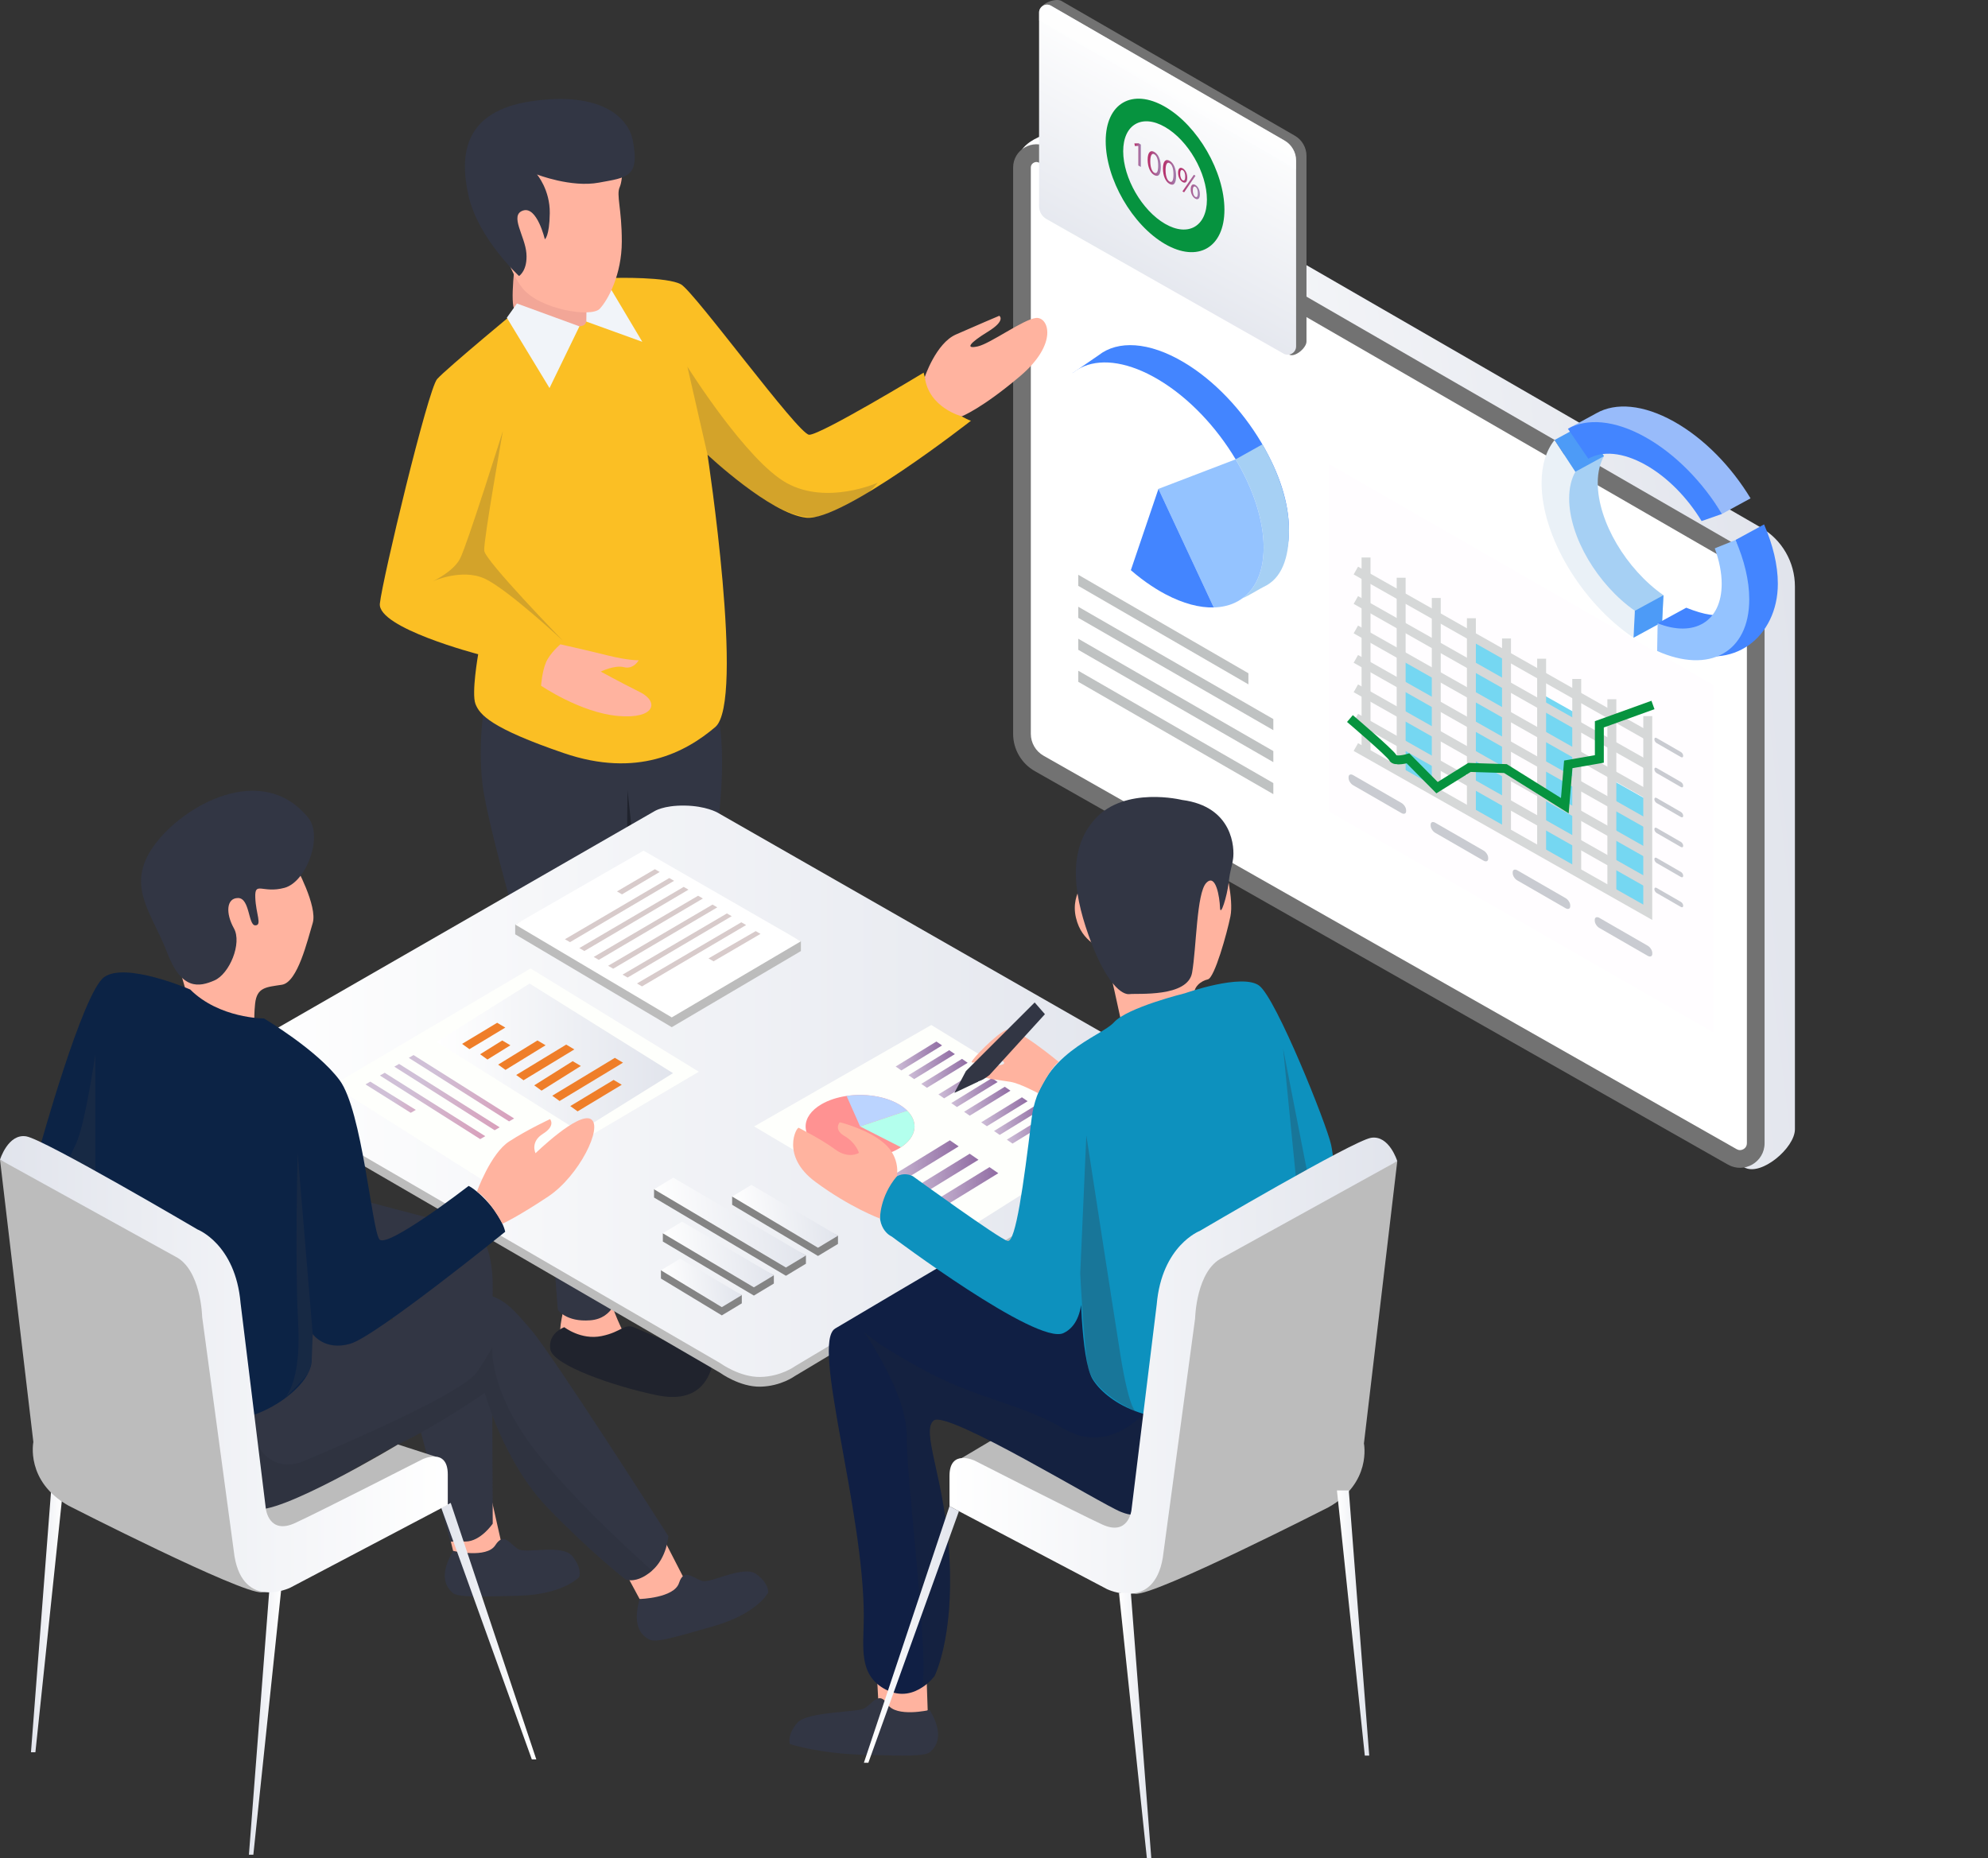 <svg width="445" height="416" viewBox="0 0 445 416" fill="none" xmlns="http://www.w3.org/2000/svg">
<rect x="0" y="0" width="445" height="416" fill="#333333" stroke="none"/>
<g clip-path="url(#clip0_65_7877)">
<path d="M241.377 29.872L394.173 118.114C398.881 120.834 401.781 125.861 401.781 131.304V252.826C401.781 257.042 394.123 263.447 390.463 261.368L238.453 169.536C235.444 167.826 233.584 164.63 233.584 161.166L228.196 35.197C228.196 31.193 237.91 27.871 241.375 29.872H241.377Z" fill="url(#paint0_linear_65_7877)"/>
<path d="M394.988 134.429V255.962C394.988 260.174 390.442 262.824 386.778 260.735L231.652 172.656C228.649 170.958 226.781 167.762 226.781 164.299V37.516C226.781 33.506 231.125 31.009 234.586 32.997L387.372 121.244C392.088 123.964 394.988 128.993 394.988 134.429Z" fill="#727272"/>
<path d="M389.49 257.498C389.232 257.498 388.985 257.428 388.739 257.288L233.605 169.205C231.837 168.205 230.743 166.326 230.743 164.297V37.516C230.743 36.665 231.496 36.268 232.005 36.268C232.215 36.268 232.415 36.323 232.615 36.438L385.393 124.68C388.87 126.686 391.029 130.419 391.029 134.428V255.962C391.029 257.01 390.112 257.498 389.492 257.498H389.49Z" fill="white"/>
<path d="M243.553 58.748V68.449L293.978 96.982V88.137L243.553 58.748Z" fill="white"/>
<path d="M383.512 231.131L297.451 181.663V103.874L383.512 153.342V231.131Z" fill="#FFFDFF"/>
<path d="M368.45 204.223L360.804 199.908V174.621L368.45 178.935V204.223Z" fill="#75D7F2"/>
<path d="M353.14 195.375L345.494 191.06V155.592L353.14 159.907V195.375Z" fill="#75D7F2"/>
<path d="M336.65 186.033L329.004 181.719V141.902L336.65 146.216V186.033Z" fill="#75D7F2"/>
<path d="M321.341 177.186L313.695 172.871V147.583L321.341 151.898V177.186Z" fill="#75D7F2"/>
<path d="M368.839 160.325V204.247L303.5 167.257" stroke="#D6D8D8" stroke-width="2" stroke-miterlimit="10"/>
<path d="M360.804 199.698V156.548" stroke="#D6D8D8" stroke-width="2" stroke-miterlimit="10"/>
<path d="M352.941 195.165V152.015" stroke="#D6D8D8" stroke-width="2" stroke-miterlimit="10"/>
<path d="M345.082 190.632V147.482" stroke="#D6D8D8" stroke-width="2" stroke-miterlimit="10"/>
<path d="M337.222 186.099V142.949" stroke="#D6D8D8" stroke-width="2" stroke-miterlimit="10"/>
<path d="M329.362 181.566V138.416" stroke="#D6D8D8" stroke-width="2" stroke-miterlimit="10"/>
<path d="M321.5 177.033V133.883" stroke="#D6D8D8" stroke-width="2" stroke-miterlimit="10"/>
<path d="M313.641 172.5V129.35" stroke="#D6D8D8" stroke-width="2" stroke-miterlimit="10"/>
<path d="M305.78 167.967V124.817" stroke="#D6D8D8" stroke-width="2" stroke-miterlimit="10"/>
<path d="M368.839 197.686L303.5 160.696" stroke="#D6D8D8" stroke-width="2" stroke-miterlimit="10"/>
<path d="M368.839 191.096L303.5 154.106" stroke="#D6D8D8" stroke-width="2" stroke-miterlimit="10"/>
<path d="M368.839 184.504L303.5 147.514" stroke="#D6D8D8" stroke-width="2" stroke-miterlimit="10"/>
<path d="M368.839 177.914L303.5 140.924" stroke="#D6D8D8" stroke-width="2" stroke-miterlimit="10"/>
<path d="M368.839 171.321L303.5 134.331" stroke="#D6D8D8" stroke-width="2" stroke-miterlimit="10"/>
<path d="M368.839 164.731L303.5 127.741" stroke="#D6D8D8" stroke-width="2" stroke-miterlimit="10"/>
<path d="M302.173 160.875C302.173 160.875 311.312 168.659 311.776 169.659C312.239 170.661 315.177 169.788 315.177 169.788L321.67 176.348L328.938 171.819L336.978 172.073L350.275 180.383L351.047 171.133L358.004 169.921V162.17L370.004 157.835" stroke="#06933F" stroke-width="2" stroke-miterlimit="10"/>
<path d="M368.826 213.997L358.003 207.76C357.438 207.437 356.975 206.709 356.975 206.141V205.939C356.975 205.374 357.436 205.175 358.003 205.499L368.826 211.736C369.39 212.059 369.854 212.787 369.854 213.354V213.557C369.854 214.122 369.392 214.32 368.826 213.997Z" fill="#C9CBD1"/>
<path d="M376.252 169.494L370.84 166.376C370.557 166.213 370.327 165.85 370.327 165.566V165.465C370.327 165.182 370.559 165.082 370.84 165.245L376.252 168.364C376.535 168.526 376.765 168.889 376.765 169.173V169.274C376.765 169.558 376.533 169.657 376.252 169.494Z" fill="#C9CBD1"/>
<path d="M376.252 176.206L370.84 173.087C370.557 172.924 370.327 172.561 370.327 172.278V172.176C370.327 171.893 370.559 171.794 370.84 171.956L376.252 175.075C376.535 175.237 376.765 175.6 376.765 175.884V175.985C376.765 176.269 376.533 176.368 376.252 176.206Z" fill="#C9CBD1"/>
<path d="M376.252 182.917L370.84 179.798C370.557 179.635 370.327 179.272 370.327 178.989V178.888C370.327 178.604 370.559 178.505 370.84 178.667L376.252 181.786C376.535 181.949 376.765 182.312 376.765 182.595V182.697C376.765 182.98 376.533 183.079 376.252 182.917Z" fill="#C9CBD1"/>
<path d="M376.252 189.628L370.84 186.509C370.557 186.347 370.327 185.984 370.327 185.7V185.599C370.327 185.315 370.559 185.216 370.84 185.379L376.252 188.497C376.535 188.66 376.765 189.023 376.765 189.307V189.408C376.765 189.691 376.533 189.791 376.252 189.628Z" fill="#C9CBD1"/>
<path d="M376.252 196.341L370.84 193.223C370.557 193.06 370.327 192.697 370.327 192.413V192.312C370.327 192.028 370.559 191.929 370.84 192.092L376.252 195.211C376.535 195.373 376.765 195.736 376.765 196.02V196.121C376.765 196.405 376.533 196.504 376.252 196.341Z" fill="#C9CBD1"/>
<path d="M376.252 203.052L370.84 199.934C370.557 199.771 370.327 199.408 370.327 199.125V199.023C370.327 198.74 370.559 198.64 370.84 198.803L376.252 201.922C376.535 202.084 376.765 202.447 376.765 202.731V202.832C376.765 203.116 376.533 203.215 376.252 203.052Z" fill="#C9CBD1"/>
<path d="M350.458 203.346L339.633 197.109C339.068 196.786 338.604 196.058 338.604 195.49V195.288C338.604 194.722 339.066 194.524 339.633 194.847L350.458 201.084C351.022 201.408 351.486 202.136 351.486 202.703V202.906C351.486 203.471 351.024 203.669 350.458 203.346Z" fill="#C9CBD1"/>
<path d="M332.091 192.697L321.266 186.46C320.702 186.136 320.238 185.408 320.238 184.841V184.639C320.238 184.073 320.7 183.875 321.266 184.198L332.091 190.435C332.656 190.759 333.12 191.487 333.12 192.054V192.256C333.12 192.822 332.658 193.02 332.091 192.697Z" fill="#C9CBD1"/>
<path d="M313.723 182.046L302.898 175.809C302.334 175.486 301.87 174.757 301.87 174.19V173.988C301.87 173.422 302.332 173.224 302.898 173.547L313.723 179.784C314.288 180.108 314.751 180.836 314.751 181.403V181.606C314.751 182.171 314.29 182.369 313.723 182.046Z" fill="#C9CBD1"/>
<path d="M282.579 99.49C282.476 99.315 282.371 99.135 282.268 98.96C277.967 91.753 271.821 85.177 264.987 81.116C257.147 76.454 250.206 76.168 245.926 79.527L240.057 83.556L242.854 83.481C241.942 85.451 241.443 87.867 241.443 90.696C241.443 96.994 243.903 104.174 247.926 110.794C248.568 111.853 249.248 112.9 249.967 113.922C252.512 117.56 255.517 120.935 258.807 123.784C260.285 125.065 261.812 126.238 263.393 127.279C263.749 127.511 264.098 127.735 264.454 127.961C264.629 128.071 264.811 128.18 264.985 128.283C265.167 128.386 265.348 128.495 265.522 128.598C265.879 128.797 266.227 128.989 266.584 129.184C270.03 130.999 273.267 131.961 276.149 132.106C276.563 132.129 276.971 132.133 277.367 132.125C278.286 132.102 279.168 131.993 280.004 131.792C280.723 131.626 281.402 131.389 282.05 131.094C286.065 129.261 288.533 125.006 288.533 118.713C288.533 112.42 286.285 105.87 282.575 99.494L282.579 99.49Z" fill="#4385FF"/>
<path d="M288.538 118.709C288.538 125.001 286.874 129.558 282.857 131.391C282.209 131.687 278.923 133.712 278.204 133.879C277.368 134.077 278.291 132.098 277.37 132.121C276.976 132.129 276.568 132.125 276.152 132.102L274.442 130.185L276.586 102.838L282.578 99.49C286.29 105.864 288.536 112.696 288.536 118.709H288.538Z" fill="#A6D0F4"/>
<path d="M282.858 122.587C282.858 128.88 280.39 133.135 276.375 134.968C275.728 135.264 275.048 135.502 274.329 135.666C273.493 135.865 272.614 135.974 271.693 136C268.519 136.089 264.847 135.137 260.909 133.058C260.553 132.865 260.204 132.673 259.847 132.472C259.673 132.369 259.491 132.26 259.311 132.157C259.136 132.054 258.954 131.945 258.78 131.836C258.423 131.611 258.075 131.385 257.718 131.153C256.137 130.112 254.61 128.939 253.132 127.658C249.842 124.809 246.837 121.435 244.292 117.796C243.573 116.775 242.894 115.729 242.252 114.668C238.229 108.048 235.769 100.868 235.769 94.57C235.769 81.544 246.312 77.263 259.311 84.992C266.144 89.053 272.291 95.627 276.591 102.836C280.483 109.359 282.86 116.404 282.86 122.585L282.858 122.587Z" fill="white"/>
<path d="M282.859 122.587C282.859 128.88 280.39 133.135 276.375 134.968C275.728 135.264 275.048 135.502 274.329 135.666C273.493 135.865 272.614 135.974 271.693 136L259.309 109.456L276.589 102.838C280.482 109.361 282.859 116.406 282.859 122.587Z" fill="#94C3FF"/>
<path d="M271.693 136C268.52 136.089 264.847 135.137 260.909 133.058C260.553 132.865 260.204 132.673 259.848 132.473C259.673 132.37 259.491 132.26 259.311 132.157C259.137 132.054 258.954 131.945 258.78 131.836C258.424 131.612 258.075 131.386 257.718 131.153C256.138 130.112 254.611 128.94 253.133 127.658L259.311 109.455L271.695 135.998L271.693 136Z" fill="#4385FF"/>
<g opacity="0.75">
<path d="M241.364 128.684V131.165L279.451 153.219V150.738L241.364 128.684Z" fill="#AAADAD"/>
<path d="M241.364 135.845V138.327L285.025 163.476V160.992L241.364 135.845Z" fill="#AAADAD"/>
<path d="M241.364 143.007V145.49L285.025 170.637V168.155L241.364 143.007Z" fill="#AAADAD"/>
<path d="M241.364 150.17V152.652L285.025 177.801V175.317L241.364 150.17Z" fill="#AAADAD"/>
</g>
<path d="M237.582 0.204L289.846 30.386C291.457 31.316 292.449 33.036 292.449 34.899V76.464C292.449 77.906 289.828 80.098 288.579 79.386L236.584 47.974C235.554 47.389 234.92 46.296 234.92 45.112L233.078 2.025C233.078 0.657 236.4 -0.48 237.584 0.204H237.582Z" fill="#727272"/>
<path d="M290.124 35.968V77.537C290.124 78.977 288.569 79.884 287.315 79.17L234.255 49.044C233.227 48.462 232.589 47.369 232.589 46.185V2.819C232.589 1.448 234.074 0.593 235.259 1.274L287.519 31.457C289.133 32.388 290.124 34.108 290.124 35.966V35.968Z" fill="url(#paint1_linear_65_7877)"/>
<path opacity="0.38" d="M290.124 35.968V37.926L232.591 4.593V2.819C232.591 1.448 234.076 0.593 235.261 1.274L287.521 31.457C289.135 32.388 290.126 34.108 290.126 35.966L290.124 35.968Z" fill="white"/>
<path d="M260.79 23.909C253.451 19.666 247.503 23.105 247.503 31.592C247.503 40.079 253.451 50.399 260.79 54.642C268.129 58.885 274.08 55.445 274.08 46.959C274.08 38.472 268.129 28.152 260.79 23.909ZM260.79 50.111C255.614 47.119 251.419 39.843 251.419 33.858C251.419 27.872 255.614 25.446 260.79 28.438C265.966 31.431 270.161 38.708 270.161 44.693C270.161 50.678 265.966 53.105 260.79 50.111Z" fill="#06933F"/>
<path d="M254.808 32.669L254.794 32.661L254.04 32.697L253.927 32.114L254.874 32.074L255.375 32.364V37.379L254.808 37.052V32.667V32.669Z" fill="url(#paint2_linear_65_7877)"/>
<path d="M259.841 37.401C259.841 39.105 259.294 39.73 258.334 39.174C257.486 38.684 256.911 37.434 256.897 35.768C256.897 34.086 257.525 33.522 258.405 34.032C259.318 34.56 259.839 35.802 259.839 37.401H259.841ZM257.486 36.117C257.486 37.42 257.832 38.363 258.367 38.67C258.967 39.017 259.255 38.373 259.255 37.093C259.255 35.814 258.981 34.889 258.373 34.538C257.86 34.24 257.486 34.752 257.486 36.117Z" fill="url(#paint3_linear_65_7877)"/>
<path d="M263.266 39.381C263.266 41.085 262.717 41.71 261.758 41.154C260.909 40.664 260.336 39.414 260.322 37.748C260.322 36.066 260.95 35.502 261.83 36.012C262.743 36.54 263.264 37.784 263.264 39.381H263.266ZM260.909 38.097C260.909 39.4 261.257 40.343 261.79 40.65C262.39 40.997 262.677 40.353 262.677 39.073C262.677 37.794 262.404 36.869 261.796 36.52C261.283 36.222 260.909 36.732 260.909 38.097Z" fill="url(#paint4_linear_65_7877)"/>
<path d="M265.764 39.783C265.764 40.841 265.285 41.087 264.722 40.761C264.181 40.45 263.714 39.678 263.708 38.664C263.708 37.663 264.181 37.371 264.756 37.704C265.364 38.055 265.764 38.827 265.764 39.783ZM264.175 38.91C264.162 39.543 264.37 40.15 264.736 40.362C265.122 40.587 265.297 40.208 265.297 39.545C265.297 38.936 265.142 38.337 264.736 38.103C264.37 37.889 264.175 38.279 264.175 38.912V38.91ZM264.683 42.846L267.232 39.135L267.606 39.351L265.055 43.062L264.683 42.846ZM268.585 43.491C268.585 44.548 268.105 44.794 267.551 44.475C267.01 44.163 266.543 43.392 266.537 42.384C266.537 41.374 267.008 41.085 267.582 41.416C268.189 41.767 268.583 42.535 268.583 43.491H268.585ZM266.998 42.618C266.99 43.253 267.206 43.864 267.565 44.072C267.953 44.296 268.125 43.919 268.125 43.253C268.125 42.644 267.973 42.047 267.565 41.811C267.198 41.6 266.998 41.983 266.998 42.618Z" fill="url(#paint5_linear_65_7877)"/>
<path d="M136.706 291.496C136.706 291.496 139.373 299.207 140.888 299.971C142.399 300.733 137.396 302.292 133.725 302.139C130.053 301.985 126.303 300.241 125.582 299.106C124.865 297.971 126.372 292.3 126.372 292.3L136.706 291.496Z" fill="#FFB39F"/>
<path d="M160.99 161.533C160.99 161.533 164.061 176.809 156.781 203.941C149.494 231.076 138.205 289.945 138.205 289.945C138.205 289.945 137.53 295.184 132.12 295.603C126.703 296.024 124.87 293.25 124.87 293.25L119.132 219.177C119.132 219.177 109.044 184.97 107.97 175.335C106.902 165.699 108.533 157.479 108.533 157.479L160.987 161.533H160.99Z" fill="#323644"/>
<path d="M137.802 62.22C137.802 62.22 149.401 61.938 152.442 63.67C155.486 65.402 178.652 97.209 181.118 97.337C183.584 97.464 206.762 83.429 206.762 83.429C206.762 83.429 207.499 88.129 211.999 91.154C216.498 94.171 217.357 94.185 217.357 94.185C217.357 94.185 188.584 116.749 180.5 115.91C172.417 115.071 158.369 101.801 158.369 101.801C158.369 101.801 166.793 157.09 160.11 162.779C153.422 168.463 142.603 174.228 126.202 168.612C109.795 162.997 107.349 159.986 106.428 157.599C105.503 155.209 107.038 146.476 107.038 146.476C107.038 146.476 84.466 140.6 85.029 135.145C85.591 129.693 95.806 87.184 97.843 84.875C99.877 82.562 116.966 68.429 116.966 68.429L137.804 62.222L137.802 62.22Z" fill="#FBBF24"/>
<path d="M130.884 66.771C130.884 66.771 132.2 71.235 130.859 72.677C129.514 74.117 115.533 71.947 114.909 68.586C114.287 65.228 115.7 55.34 115.7 55.34L130.884 66.769V66.771Z" fill="#F2A697"/>
<path d="M129.702 73.065L123.005 86.879L113.451 71.133L115.713 67.951L129.702 73.065Z" fill="#F1F4F9"/>
<path d="M136.841 64.882L143.776 76.527L131.245 71.998L131.293 67.969L136.841 64.882Z" fill="#F1F4F9"/>
<path d="M139.396 34.221C139.396 34.221 139.557 40.043 138.729 41.858C137.897 43.672 139.2 46.681 139.186 54.075C139.178 61.466 136.12 67.152 134.236 69.142C132.35 71.139 120.848 69.306 116.985 64.553C113.121 59.796 110.573 48.224 110.573 48.224L118.187 32.465L139.394 34.219L139.396 34.221Z" fill="#FFB39F"/>
<path d="M141.634 31.378C143.286 39.775 140.289 39.724 134.067 40.888C127.844 42.053 120.2 39.059 120.2 39.059C120.2 39.059 123.137 42.487 123.062 47.744C122.985 52.999 121.957 53.565 121.957 53.565C121.957 53.565 120.214 46.117 117.09 47.137C113.966 48.155 117.532 52.841 117.831 56.709C118.132 60.578 116.185 61.795 116.185 61.795C116.185 61.795 107.087 53.456 104.898 43.904C102.699 34.35 104.05 24.843 119.007 22.653C134.751 20.352 140.672 26.492 141.634 31.378Z" fill="#323644"/>
<path d="M207.005 84.407C207.005 84.407 209.519 76.871 213.946 74.905C218.381 72.939 223.685 70.699 223.685 70.699C223.685 70.699 225.268 71.737 221.106 74.28C216.953 76.827 215.994 78.188 218.86 77.555C221.722 76.92 229.148 71.435 231.926 71.185C234.699 70.931 236.983 76.882 228.372 84.191C219.757 91.499 215.273 93.215 215.273 93.215C215.273 93.215 207.861 91.311 207.005 84.407Z" fill="#FFB39F"/>
<path d="M125.439 144.256C125.439 144.256 123.128 146.197 122.23 148.264C121.333 150.331 121.113 153.523 121.113 153.523C121.113 153.523 129.91 159.536 138.299 160.295C146.69 161.053 147.559 157.111 143.289 154.975C139.014 152.838 134.478 150.368 134.478 150.368C134.478 150.368 137.532 148.839 139.683 149.377C141.837 149.914 142.966 147.829 142.966 147.829C142.966 147.829 140.624 147.895 135.959 146.728C131.291 145.562 125.437 144.256 125.437 144.256H125.439Z" fill="#FFB39F"/>
<path opacity="0.2" d="M112.564 96.5C112.564 96.5 104.508 122.24 102.945 125.146C101.383 128.055 96.86 130.157 96.86 130.157C96.86 130.157 103.328 127.221 108.422 129.517C113.511 131.808 126.024 143.467 126.024 143.467C126.024 143.467 108.557 125.521 108.385 123.278C108.21 121.036 112.566 96.502 112.566 96.502L112.564 96.5Z" fill="#323644"/>
<path opacity="0.2" d="M153.87 82.094L158.371 101.803C158.371 101.803 173.508 116.721 182.485 115.757C191.462 114.789 196.46 108.076 196.46 108.076C196.46 108.076 185.24 113.126 176.182 108.195C167.124 103.265 153.87 82.094 153.87 82.094Z" fill="#323644"/>
<path d="M140.472 176.983C140.472 176.983 139.917 216.245 140.567 227.894C141.212 239.548 142.268 269.371 142.268 269.371C142.268 269.371 143.019 226.122 143.76 219.423C144.503 212.727 140.474 176.985 140.474 176.985L140.472 176.983Z" fill="#20232D"/>
<path d="M126.31 297.142C126.31 297.142 130.052 300.078 134.661 299.132C139.275 298.188 139.705 296.17 142.131 297.267C144.558 298.362 159.968 304.5 159.241 306.462C158.514 308.422 156.48 314.298 147.111 312.388C137.74 310.475 123.753 305.7 123.179 302.078C122.604 298.458 126.312 297.144 126.312 297.144L126.31 297.142Z" fill="#20232D"/>
<path d="M110.145 336.189L112.657 347.338C112.657 347.338 108.771 351.923 106.378 350.741C103.987 349.556 101.424 347.223 101.424 347.223L99.33 338.679L110.145 336.188V336.189Z" fill="#FFB39F"/>
<path d="M101.424 347.225C101.424 347.225 108.951 348.987 110.872 345.958C112.794 342.926 114.21 345.761 116.001 346.829C117.793 347.892 125.824 345.644 128.096 348.382C130.364 351.122 129.666 353.04 129.666 353.04C129.666 353.04 126.224 357.025 115.878 357.283C106.689 357.511 102.478 357.66 101.283 356.587C98.72 354.282 99.213 351.056 101.424 347.227V347.225Z" fill="#323644"/>
<path d="M106.271 275.378C106.271 275.378 110.5 277.451 110.286 288.88C110.072 300.307 110.294 341.129 110.294 341.129C110.294 341.129 107.6 345.115 104.203 345.133L100.806 345.15L89.381 302.782L82.82 269.216L106.271 275.38V275.378Z" fill="#323644"/>
<path d="M148.849 345.126L154.074 355.288C154.074 355.288 151.459 360.701 148.849 360.158C146.238 359.614 143.172 358.001 143.172 358.001L139.004 350.257L148.849 345.125V345.126Z" fill="#FFB39F"/>
<path d="M149.605 343.934C149.605 343.934 149.316 348.729 145.952 351.649C145.893 351.721 145.832 351.77 145.772 351.818C142.252 354.728 139.986 353.57 139.986 353.57C139.986 353.57 132.404 347.737 122.553 337.523C112.704 327.308 108.521 311.854 108.521 311.854C108.521 311.854 98.044 319.147 89.087 323.396C83.192 326.185 71.391 334.214 60.528 338.536C54.884 340.782 49.497 342.026 45.325 341.022C33.088 338.1 24.939 315.729 24.939 315.729L72.704 297.545C72.704 297.545 84.64 297.847 97.504 292.014C110.355 286.182 114.055 292.304 118.722 297.545C123.389 302.784 149.609 343.934 149.609 343.934H149.605Z" fill="#323644"/>
<path d="M53.783 241.201C54.381 245.99 58.83 247.898 58.83 247.898L161.202 307.359C161.202 307.359 165.578 310.549 170.191 310.462C174.805 310.372 177.893 308.099 177.893 308.099L263.529 256.806C263.529 256.806 269.454 253.723 268.59 249.013C267.727 244.304 263.46 242.929 263.46 242.929L160.6 184.105C160.6 184.105 158.029 182.603 153.242 182.538C148.454 182.472 146.463 183.818 146.463 183.818L57.812 234.809C57.812 234.809 53.185 236.412 53.783 241.201Z" fill="#BCBCBC"/>
<path d="M53.783 239.025C54.381 243.814 58.83 245.722 58.83 245.722L161.202 305.183C161.202 305.183 165.578 308.373 170.191 308.285C174.805 308.196 177.893 305.923 177.893 305.923L263.529 254.629C263.529 254.629 269.454 251.547 268.59 246.837C267.727 242.128 263.46 240.753 263.46 240.753L160.6 181.927C160.6 181.927 158.029 180.427 153.242 180.36C148.454 180.294 146.463 181.639 146.463 181.639L57.812 232.631C57.812 232.631 53.185 234.234 53.783 239.023V239.025Z" fill="url(#paint6_linear_65_7877)"/>
<path d="M118.76 216.826L156.427 239.949L111.542 266.407L74.449 242.967L118.76 216.826Z" fill="#FEFFFC"/>
<path d="M97.728 233.27L118.54 220.204L150.645 240.267L129.68 253.328L97.728 233.27Z" fill="url(#paint7_linear_65_7877)"/>
<path d="M111.286 228.989L113.111 230.066L105.077 234.897L103.437 233.714L111.286 228.989Z" fill="#EF7E29"/>
<path d="M112.425 232.95L114.247 234.03L109.113 237.218L107.473 236.037L112.425 232.95Z" fill="#EF7E29"/>
<path d="M120.305 232.944L122.125 234.022L113.15 239.539L111.508 238.356L120.305 232.944Z" fill="#EF7E29"/>
<path d="M126.74 233.873L128.563 234.95L117.185 241.86L115.545 240.677L126.74 233.873Z" fill="#EF7E29"/>
<path d="M128.195 237.584L130.017 238.662L121.222 244.179L119.582 242.998L128.195 237.584Z" fill="#EF7E29"/>
<path d="M137.633 236.843L139.456 237.922L125.259 246.5L123.617 245.319L137.633 236.843Z" fill="#EF7E29"/>
<path d="M137.353 241.784L139.176 242.863L129.293 248.821L127.653 247.64L137.353 241.784Z" fill="#EF7E29"/>
<path d="M208.464 229.485L168.811 252.199L212.141 277.909L249.234 254.467L208.464 229.485Z" fill="#FEFFFC"/>
<path d="M200.487 265.32L214.592 256.661L212.621 255.302L198.516 263.963L200.487 265.32Z" fill="url(#paint8_linear_65_7877)"/>
<path d="M204.921 268.326L219.026 259.664L217.056 258.305L202.95 266.967L204.921 268.326Z" fill="url(#paint9_linear_65_7877)"/>
<path d="M209.357 271.329L223.462 262.67L221.491 261.311L207.384 269.972L209.357 271.329Z" fill="url(#paint10_linear_65_7877)"/>
<path d="M201.758 239.661L210.876 234.063L209.602 233.184L200.484 238.783L201.758 239.661Z" fill="url(#paint11_linear_65_7877)"/>
<path d="M204.624 241.604L213.744 236.005L212.47 235.126L203.351 240.727L204.624 241.604Z" fill="url(#paint12_linear_65_7877)"/>
<path d="M207.492 243.546L216.61 237.948L215.336 237.069L206.219 242.669L207.492 243.546Z" fill="url(#paint13_linear_65_7877)"/>
<path d="M211.331 245.907L220.451 240.308L219.177 239.429L210.058 245.028L211.331 245.907Z" fill="url(#paint14_linear_65_7877)"/>
<path d="M214.199 247.849L223.317 242.248L222.043 241.372L212.926 246.97L214.199 247.849Z" fill="url(#paint15_linear_65_7877)"/>
<path d="M217.066 249.791L226.183 244.193L224.91 243.314L215.792 248.912L217.066 249.791Z" fill="url(#paint16_linear_65_7877)"/>
<path d="M220.906 252.149L230.024 246.551L228.75 245.672L219.633 251.273L220.906 252.149Z" fill="url(#paint17_linear_65_7877)"/>
<path d="M223.773 254.094L232.892 248.494L231.617 247.617L222.499 253.215L223.773 254.094Z" fill="url(#paint18_linear_65_7877)"/>
<path d="M226.639 256.036L235.759 250.438L234.485 249.559L225.365 255.157L226.639 256.036Z" fill="url(#paint19_linear_65_7877)"/>
<path d="M201.146 247.214C201.912 247.656 202.558 248.144 203.071 248.664C205.658 251.235 205.195 254.556 201.673 256.857C201.502 256.968 201.33 257.077 201.148 257.183C196.386 259.936 188.667 259.936 183.903 257.183C179.145 254.431 179.145 249.968 183.907 247.214C185.511 246.286 187.453 245.669 189.499 245.369C193.532 244.776 197.988 245.391 201.142 247.214H201.146Z" fill="#FF9292"/>
<path d="M201.146 247.214C201.913 247.656 202.558 248.144 203.072 248.664L192.528 252.197L189.501 245.367C193.534 244.774 197.991 245.389 201.144 247.212L201.146 247.214Z" fill="#BBD4FF"/>
<path d="M203.071 248.664C205.658 251.235 205.195 254.556 201.673 256.857L192.527 252.197L203.071 248.664Z" fill="#B3FFED"/>
<path d="M66.096 193.729C66.096 193.729 71.159 202.87 69.99 206.691C68.822 210.512 66.641 219.927 63.099 220.474C59.557 221.02 57.513 221.02 57.105 224.704C56.697 228.388 57.105 232.072 57.105 232.072C57.105 232.072 55.742 233.026 50.089 230.298C44.434 227.57 42.529 224.977 42.529 224.977L40.213 216.999C40.213 216.999 43.075 200.007 47.706 196.05C52.337 192.092 66.1 193.731 66.1 193.731L66.096 193.729Z" fill="#FFB39F"/>
<path d="M68.966 183.036C72.398 187.222 68.599 197.444 63.683 198.775C58.766 200.106 57.009 197.2 57.142 200.924C57.275 204.649 58.729 207.177 57.138 207.177C55.548 207.177 55.946 201.057 53.289 201.057C50.633 201.057 50.498 204.518 52.36 207.843C54.218 211.17 51.382 218.05 47.985 219.514C44.588 220.978 40.64 221.783 37.409 213.271C34.012 204.316 27.955 198.379 34.466 189.332C40.975 180.284 58.604 170.397 68.966 183.036Z" fill="#323644"/>
<path d="M42.572 221.537C42.572 221.537 28.118 215.289 23.306 218.774C18.491 222.26 8.862 257.115 8.862 257.115C8.862 257.115 40.155 317.238 49.059 317.962C57.965 318.684 69.519 310.729 69.758 304.705L70 298.678C70 298.678 72.648 302.534 78.425 300.848C84.201 299.16 113.087 275.777 113.087 275.777C113.087 275.777 112.606 273.124 109.717 269.75C106.827 266.375 104.902 265.514 104.902 265.514C104.902 265.514 86.609 279.653 84.924 277.473C83.238 275.295 81.073 248.644 76.018 241.84C70.963 235.037 59.092 228.023 59.092 228.023C59.092 228.023 49.083 228.046 42.574 221.537H42.572Z" fill="#0C2345"/>
<path opacity="0.3" d="M66.633 258.194L70 298.676C70 298.676 70.107 305.595 69.006 307.355C67.904 309.115 63.487 313.293 63.487 313.293C63.487 313.293 67.502 310.172 66.746 296.339C65.987 282.504 66.633 258.194 66.633 258.194Z" fill="#323644"/>
<path opacity="0.3" d="M21.338 263.818V236.039C21.338 236.039 19.044 251.808 17.018 256.077L14.993 260.345L21.338 263.816V263.818Z" fill="#323644"/>
<path d="M106.758 266.788C106.758 266.788 109.822 258.248 113.972 255.56C118.12 252.872 123.121 250.562 123.121 250.562C123.121 250.562 124.462 252.017 121.535 253.848C118.607 255.681 119.877 258.192 119.877 258.192C119.877 258.192 129.466 248.862 132.273 250.562C135.078 252.261 129.587 263.3 122.755 267.859C115.923 272.422 112.465 273.983 112.465 273.983C112.465 273.983 109.547 268.484 106.758 266.786V266.788Z" fill="#FFB39F"/>
<path d="M143.171 358.001C143.171 358.001 150.898 357.813 152 354.399C153.101 350.983 155.183 353.371 157.184 353.951C159.184 354.53 166.396 350.336 169.282 352.417C172.165 354.496 171.968 356.529 171.968 356.529C171.968 356.529 169.635 361.251 159.683 364.1C150.847 366.631 146.808 367.833 145.382 367.095C142.324 365.512 141.993 362.265 143.173 358.001H143.171Z" fill="#323644"/>
<path d="M196.273 374.638L196.878 386.051C196.878 386.051 201.859 389.407 203.842 387.62C205.823 385.83 207.657 382.888 207.657 382.888L207.356 374.096L196.271 374.636L196.273 374.638Z" fill="#FFB39F"/>
<path d="M208.124 382.839C208.124 382.839 200.597 384.6 198.675 381.569C196.754 378.54 195.338 381.373 193.547 382.44C191.754 383.503 180.646 383.079 178.374 385.816C176.106 388.556 176.803 390.474 176.803 390.474C176.803 390.474 183.324 392.639 193.67 392.895C202.859 393.123 207.068 393.272 208.265 392.198C210.828 389.895 210.334 386.667 208.122 382.839H208.124Z" fill="#323644"/>
<path d="M215.273 326.445L223.732 321.418C223.732 321.418 251.853 337.189 256.801 335.208C261.749 333.226 244.835 348.999 244.835 348.999L215.273 326.445Z" fill="#BCBCBC"/>
<path d="M260.012 319.051L253.948 337.56C253.948 337.56 255.432 340.264 250.945 338.501C246.473 336.751 212.066 315.657 209.027 318.012C205.977 320.355 211.595 331.16 212.535 348.995C213.476 366.827 209.196 375.231 209.196 375.231C209.196 375.231 208.207 376.607 206.508 377.73C204.555 379.046 201.673 380.035 198.285 378.286C191.957 375.003 193.355 368.47 193.355 361.925C193.355 337.862 181.504 300.697 186.953 297.438C192.402 294.178 209.641 284.035 209.641 284.035H245.302L261.263 315.234L260.01 319.049L260.012 319.051Z" fill="#101F44"/>
<path d="M274.184 193.689C274.184 193.689 276.2 201.341 275.424 205.155C274.646 208.968 271.874 218.939 270.365 219.272C268.854 219.607 266.968 220.99 267.364 223.023C267.76 225.057 267.717 226.285 267.717 226.285L250.959 228.715C250.959 228.715 248.184 215.531 247.401 213.658C246.619 211.785 242.214 211.265 240.841 205.447C239.466 199.626 244.097 195.831 244.097 195.831L274.182 193.689H274.184Z" fill="#FFB39F"/>
<path d="M264.585 179.098C264.585 179.098 251.835 175.942 245.12 183.355C238.409 190.769 240.719 201.656 244.238 210.948C247.758 220.238 251.157 222.799 252.845 222.571C254.533 222.343 265.865 223.367 266.844 217.758C267.82 212.152 267.844 199.985 270.001 197.69C272.156 195.395 273.01 200.91 273.089 203.187C273.168 205.465 274.658 200.715 275.026 197.609C275.393 194.5 275.682 194.516 276.019 192.259C276.357 190.001 276.094 180.58 264.585 179.098Z" fill="#323644"/>
<path d="M265.237 222.379C265.237 222.379 252.369 225.545 249.368 228.876C246.368 232.206 232.698 235.777 230.915 250.457C229.132 265.14 227.342 278.235 225.559 277.838C223.778 277.441 204.358 263.354 204.358 263.354C204.358 263.354 200.007 260.777 197.63 267.919C195.255 275.061 199.61 276.846 199.61 276.846C199.61 276.846 232.098 301.249 238.04 298.471C243.983 295.694 241.804 285.109 241.804 285.109C241.804 285.109 241.804 304.224 244.577 308.789C247.35 313.352 257.058 320.494 274.093 316.724C291.128 312.955 299.647 304.421 299.251 286.765C298.855 269.107 298.95 260.876 297.962 256.312C296.971 251.749 285.655 223.484 281.852 220.665C278.049 217.846 265.237 222.381 265.237 222.381V222.379Z" fill="#0D91BE"/>
<path d="M237.018 237.773C237.018 237.773 227.566 229.897 225.422 230.534C223.279 231.171 217.485 237.223 217.485 237.773C217.485 238.322 222.247 236.894 223.2 237.051C224.153 237.209 225.9 238.164 223.755 238.481C221.611 238.8 218.912 239.913 219.389 240.707C219.866 241.502 223.992 241.82 226.215 242.217C228.437 242.615 232.365 244.754 232.365 244.754C232.365 244.754 235.36 238.652 237.016 237.771L237.018 237.773Z" fill="#FFB39F"/>
<path d="M200.752 263.364C200.752 263.364 201.665 259.19 197.907 255.964C194.15 252.739 187.976 251.261 187.976 251.261C187.976 251.261 186.5 252.874 189.049 254.352C191.598 255.831 192.27 258.115 192.27 258.115C192.27 258.115 189.988 259.601 186.902 257.313C183.816 255.024 179.317 252.814 178.814 252.509C178.313 252.203 174.69 258.785 182.473 264.566C190.255 270.345 196.982 272.823 196.982 272.823C196.982 272.823 196.887 267.945 200.748 263.366L200.752 263.364Z" fill="#FFB39F"/>
<path opacity="0.3" d="M241.804 285.107L243.168 254.205C243.168 254.205 248.826 290.991 250.767 303.167C252.708 315.344 254.154 315.943 254.154 315.943C254.154 315.943 244.408 311.817 243.452 305.633C242.497 299.449 241.804 285.109 241.804 285.109V285.107Z" fill="#323644"/>
<path opacity="0.3" d="M290.122 264.029L287.212 234.73L292.653 262.618L290.122 264.029Z" fill="#323644"/>
<path d="M231.603 224.438L233.899 227.066L221.505 240.669C221.505 240.669 219.278 242.526 218.258 242.076C217.238 241.625 216.22 239.8 216.22 239.8L231.605 224.438H231.603Z" fill="#323644"/>
<path d="M216.22 239.8L213.631 244.686L219.013 242.147L216.22 239.8Z" fill="#323644"/>
<path d="M312.771 259.968L305.305 323.178C305.305 323.178 307.116 332.016 297.386 337.455C297.386 337.455 258.683 357.226 254.168 356.835C249.654 356.442 250.547 351.05 250.547 351.05C250.547 351.05 259.826 328.752 261.408 308.402C262.993 288.053 272.495 276.949 272.495 276.949L312.769 259.966L312.771 259.968Z" fill="#BCBCBC"/>
<path opacity="0.21" d="M253.948 337.56C253.948 337.56 255.432 340.264 250.945 338.501C246.473 336.751 212.066 315.657 209.027 318.012C205.977 320.355 211.595 331.161 212.535 348.995C213.476 366.827 209.196 375.231 209.196 375.231C209.196 375.231 208.207 376.608 206.508 377.73C206.484 377.369 206.508 376.994 206.555 376.596C207.617 367.938 202.865 330.942 202.95 321.416C203.035 312.203 193.945 298.995 193.377 298.174C193.63 298.416 196.598 301.312 207.653 307.18C219.262 313.338 228.279 314.145 238.227 319.918C248.186 325.689 255.913 316.538 255.913 316.538C257.349 316.828 258.722 317.708 260.012 319.049L253.948 337.558V337.56Z" fill="#252933"/>
<path d="M312.77 259.968C312.77 259.968 310.962 254.066 306.889 254.746C302.817 255.425 268.553 275.594 268.553 275.594C268.553 275.594 260.053 278.863 258.922 292.072L253.265 338.136C253.265 338.136 252.587 344.027 246.704 341.308C240.821 338.59 218.194 327.03 218.194 327.03C218.194 327.03 212.539 324.31 212.539 330.428V337.227L247.835 355.809C247.835 355.809 258.244 360.795 260.279 348.785L267.519 295.166C267.519 295.166 267.744 284.428 273.627 281.595L312.77 259.968Z" fill="url(#paint20_linear_65_7877)"/>
<path d="M144.057 192.647L179.278 210.743V212.932L150.368 229.973L115.319 209.18V206.992L144.057 192.647Z" fill="#BCBCBC"/>
<path d="M144.057 190.457L179.278 210.744L150.368 227.785L115.319 206.992L144.057 190.457Z" fill="white"/>
<path d="M146.592 194.605L147.664 195.224L139.237 200.232L138.106 199.577L146.592 194.605Z" fill="#D8CBCB"/>
<path d="M149.817 196.585L150.888 197.204L127.584 210.94L126.455 210.285L149.817 196.585Z" fill="#D8CBCB"/>
<path d="M153.041 198.565L154.113 199.186L130.809 212.922L129.68 212.265L153.041 198.565Z" fill="#D8CBCB"/>
<path d="M156.266 200.547L157.338 201.166L134.033 214.902L132.904 214.247L156.266 200.547Z" fill="#D8CBCB"/>
<path d="M159.492 202.527L160.563 203.148L137.259 216.881L136.13 216.227L159.492 202.527Z" fill="#D8CBCB"/>
<path d="M162.716 204.507L163.786 205.126L140.484 218.863L139.354 218.209L162.716 204.507Z" fill="#D8CBCB"/>
<path d="M165.941 206.488L167.011 207.107L143.706 220.843L142.577 220.188L165.941 206.488Z" fill="#D8CBCB"/>
<path d="M169.165 208.468L170.235 209.087L159.723 215.229L158.594 214.574L169.165 208.468Z" fill="#D8CBCB"/>
<path d="M152.273 283.986L166.046 289.961V291.804L161.575 294.5L147.947 286.253V284.41L152.273 283.986Z" fill="#848484"/>
<path d="M152.254 281.798L166.046 289.961L161.575 292.657L147.947 284.41L152.254 281.798Z" fill="url(#paint21_linear_65_7877)"/>
<path d="M152.699 275.699L173.222 285.527V287.37L168.75 290.066L148.375 277.969V276.126L152.699 275.699Z" fill="#848484"/>
<path d="M152.679 273.513L173.222 285.527L168.75 288.223L148.375 276.126L152.679 273.513Z" fill="url(#paint22_linear_65_7877)"/>
<path d="M150.728 265.848L180.399 281.093V282.936L175.928 285.632L146.404 268.117V266.272L150.728 265.848Z" fill="#848484"/>
<path d="M150.711 263.66L180.399 281.093L175.928 283.787L146.404 266.272L150.711 263.66Z" fill="url(#paint23_linear_65_7877)"/>
<path d="M168.209 267.472L187.575 276.659V278.502L183.103 281.196L163.885 269.74V267.895L168.209 267.472Z" fill="#848484"/>
<path d="M168.189 265.284L187.575 276.66L183.103 279.356L163.885 267.895L168.189 265.284Z" fill="url(#paint24_linear_65_7877)"/>
<path opacity="0.2" d="M145.951 351.651C145.891 351.723 145.83 351.772 145.77 351.82C142.251 354.73 139.984 353.572 139.984 353.572C139.984 353.572 132.402 347.739 122.551 337.525C112.703 327.31 108.519 311.856 108.519 311.856C108.519 311.856 98.043 319.149 89.085 323.398C83.191 326.187 71.389 334.216 60.526 338.538L50.628 334.614L55.968 319.619C55.968 319.619 58.718 331.004 68.121 327.056C77.523 323.12 103.637 311.83 106.76 307.182C109.882 302.532 110.195 301.568 110.195 301.568C110.195 301.568 109.339 311.287 119.889 324.872C127.592 334.785 139.878 346.206 145.955 351.653L145.951 351.651Z" fill="#252933"/>
<path d="M250.479 356.631L256.716 416H257.708L253.137 356.631H250.479Z" fill="url(#paint25_linear_65_7877)"/>
<path d="M299.266 333.69L305.503 393.059H306.494L301.922 333.69H299.266Z" fill="url(#paint26_linear_65_7877)"/>
<path d="M212.539 337.227L193.379 394.658H194.377L214.653 338.34L212.539 337.227Z" fill="url(#paint27_linear_65_7877)"/>
<path d="M62.947 355.883L56.709 415.252H55.717L60.291 355.883H62.947Z" fill="url(#paint28_linear_65_7877)"/>
<path d="M14.161 332.942L7.923 392.311H6.931L11.502 332.942H14.161Z" fill="url(#paint29_linear_65_7877)"/>
<path d="M100.887 336.481L120.047 393.91H119.047L98.772 337.594L100.887 336.481Z" fill="url(#paint30_linear_65_7877)"/>
<path d="M97.497 326.118L89.085 323.398C89.085 323.398 61.868 339.75 56.92 337.769C51.972 335.787 67.934 348.672 67.934 348.672L97.497 326.118Z" fill="#BCBCBC"/>
<path d="M0 259.64L7.466 322.85C7.466 322.85 5.655 331.688 15.385 337.128C15.385 337.128 54.088 356.898 58.6 356.508C63.115 356.117 62.221 350.725 62.221 350.725C62.221 350.725 52.943 328.427 51.361 308.077C49.778 287.727 40.274 276.624 40.274 276.624L0 259.64Z" fill="#BCBCBC"/>
<path d="M0 259.641C0 259.641 1.808 253.739 5.881 254.419C9.954 255.098 44.22 275.267 44.22 275.267C44.22 275.267 52.719 278.536 53.85 291.744L59.508 337.808C59.508 337.808 60.185 343.7 66.068 340.982C71.951 338.263 94.578 326.705 94.578 326.705C94.578 326.705 100.233 323.985 100.233 330.103V336.902L64.937 355.484C64.937 355.484 54.528 360.471 52.494 348.461L45.254 294.843C45.254 294.843 45.028 284.105 39.145 281.272L0 259.641Z" fill="url(#paint31_linear_65_7877)"/>
<g opacity="0.5">
<path d="M92.57 236.218L91.5 236.837L113.949 251.067L115.08 250.412L92.57 236.218Z" fill="url(#paint32_linear_65_7877)"/>
<path d="M89.34 238.2L88.27 238.819L110.721 253.05L111.85 252.396L89.34 238.2Z" fill="url(#paint33_linear_65_7877)"/>
<path d="M86.114 240.183L85.042 240.8L107.493 255.034L108.624 254.377L86.114 240.183Z" fill="url(#paint34_linear_65_7877)"/>
<path d="M82.885 242.165L81.815 242.784L91.945 249.148L93.074 248.494L82.885 242.165Z" fill="url(#paint35_linear_65_7877)"/>
</g>
<path d="M372.35 133.262C364.044 127.455 357.644 116.751 357.644 108.115C357.644 105.711 358.146 103.707 359.039 102.132L354.378 95.024C352.532 97.329 346.756 106.36 346.756 110.446C346.756 122.401 361.457 137.571 372.055 139.297L372.352 133.262H372.35Z" fill="#A6D0F4"/>
<path d="M365.952 136.748C357.646 130.941 351.246 120.236 351.246 111.601C351.246 109.197 351.748 107.193 352.641 105.618L347.98 98.51C346.134 100.815 345.074 104.058 345.074 108.145C345.074 120.1 354.075 134.974 365.657 142.784L365.954 136.75L365.952 136.748Z" fill="#EAF1F7"/>
<path d="M354.376 95.024L347.979 98.51L352.64 105.616L359.038 102.132L354.376 95.024Z" fill="#4D9BF7"/>
<path d="M372.349 133.262L365.951 136.748L365.654 142.782L372.052 139.299L372.349 133.262Z" fill="#4D9BF7"/>
<path d="M350.965 95.99C354.093 94.193 368.069 101.168 373.168 104.021C378.15 106.81 382.331 109.903 385.453 115.059L391.851 111.573C387.6 104.541 381.509 98.192 374.715 94.389C367.806 90.521 361.622 90.094 357.363 92.503L350.965 95.988V95.99Z" fill="#98BBFA"/>
<path d="M388.48 120.893C389.464 123.603 389.655 127.156 389.655 129.685C389.655 138.192 385.576 139.297 377.453 136.063L371.055 139.547L376.215 145.344C387.816 150.533 397.958 142.656 397.958 130.687C397.958 126.48 396.827 121.909 394.876 117.41L388.478 120.895L388.48 120.893Z" fill="#4385FF"/>
<path d="M355.529 102.7C358.656 100.902 363.218 101.208 368.317 104.062C373.299 106.852 377.767 111.504 380.889 116.662L385.453 115.065C381.202 108.032 375.111 101.684 368.317 97.881C361.408 94.013 355.224 93.586 350.965 95.994L355.529 102.702V102.7Z" fill="#4385FF"/>
<path d="M383.843 122.772C384.827 125.482 385.388 128.188 385.388 130.715C385.388 139.221 379.178 142.78 371.052 139.547L370.938 145.746C382.539 150.936 391.56 146.139 391.56 134.171C391.56 129.963 390.429 125.392 388.478 120.893L383.841 122.772H383.843Z" fill="#94C3FF"/>
</g>
<defs>
<linearGradient id="paint0_linear_65_7877" x1="232.829" y1="155.459" x2="402.345" y2="135.061" gradientUnits="userSpaceOnUse">
<stop stop-color="white"/>
<stop offset="1" stop-color="#E1E4EC"/>
</linearGradient>
<linearGradient id="paint1_linear_65_7877" x1="271.819" y1="20.761" x2="247.255" y2="66.25" gradientUnits="userSpaceOnUse">
<stop stop-color="white"/>
<stop offset="1" stop-color="#E1E4EC"/>
</linearGradient>
<linearGradient id="paint2_linear_65_7877" x1="253.927" y1="34.729" x2="255.375" y2="34.729" gradientUnits="userSpaceOnUse">
<stop stop-color="#B82A66"/>
<stop offset="1" stop-color="#A182B1"/>
</linearGradient>
<linearGradient id="paint3_linear_65_7877" x1="256.897" y1="36.611" x2="259.841" y2="36.611" gradientUnits="userSpaceOnUse">
<stop stop-color="#B82A66"/>
<stop offset="1" stop-color="#A182B1"/>
</linearGradient>
<linearGradient id="paint4_linear_65_7877" x1="260.322" y1="38.593" x2="263.266" y2="38.593" gradientUnits="userSpaceOnUse">
<stop stop-color="#B82A66"/>
<stop offset="1" stop-color="#A182B1"/>
</linearGradient>
<linearGradient id="paint5_linear_65_7877" x1="263.708" y1="41.089" x2="268.585" y2="41.089" gradientUnits="userSpaceOnUse">
<stop stop-color="#B82A66"/>
<stop offset="1" stop-color="#A182B1"/>
</linearGradient>
<linearGradient id="paint6_linear_65_7877" x1="53.729" y1="244.324" x2="268.676" y2="244.324" gradientUnits="userSpaceOnUse">
<stop stop-color="white"/>
<stop offset="1" stop-color="#E1E4EC"/>
</linearGradient>
<linearGradient id="paint7_linear_65_7877" x1="97.728" y1="236.765" x2="150.645" y2="236.765" gradientUnits="userSpaceOnUse">
<stop stop-color="white"/>
<stop offset="1" stop-color="#E1E4EC"/>
</linearGradient>
<linearGradient id="paint8_linear_65_7877" x1="198.516" y1="260.311" x2="214.592" y2="260.311" gradientUnits="userSpaceOnUse">
<stop stop-color="#CEBED7"/>
<stop offset="1" stop-color="#906CA3"/>
</linearGradient>
<linearGradient id="paint9_linear_65_7877" x1="202.95" y1="263.317" x2="219.026" y2="263.317" gradientUnits="userSpaceOnUse">
<stop stop-color="#CEBED7"/>
<stop offset="1" stop-color="#906CA3"/>
</linearGradient>
<linearGradient id="paint10_linear_65_7877" x1="207.384" y1="266.32" x2="223.462" y2="266.32" gradientUnits="userSpaceOnUse">
<stop stop-color="#CEBED7"/>
<stop offset="1" stop-color="#906CA3"/>
</linearGradient>
<linearGradient id="paint11_linear_65_7877" x1="200.484" y1="236.422" x2="210.876" y2="236.422" gradientUnits="userSpaceOnUse">
<stop stop-color="#CEBED7"/>
<stop offset="1" stop-color="#906CA3"/>
</linearGradient>
<linearGradient id="paint12_linear_65_7877" x1="203.351" y1="238.366" x2="213.744" y2="238.366" gradientUnits="userSpaceOnUse">
<stop stop-color="#CEBED7"/>
<stop offset="1" stop-color="#906CA3"/>
</linearGradient>
<linearGradient id="paint13_linear_65_7877" x1="206.219" y1="240.308" x2="216.61" y2="240.308" gradientUnits="userSpaceOnUse">
<stop stop-color="#CEBED7"/>
<stop offset="1" stop-color="#906CA3"/>
</linearGradient>
<linearGradient id="paint14_linear_65_7877" x1="210.058" y1="242.667" x2="220.451" y2="242.667" gradientUnits="userSpaceOnUse">
<stop stop-color="#CEBED7"/>
<stop offset="1" stop-color="#906CA3"/>
</linearGradient>
<linearGradient id="paint15_linear_65_7877" x1="212.926" y1="244.611" x2="223.317" y2="244.611" gradientUnits="userSpaceOnUse">
<stop stop-color="#CEBED7"/>
<stop offset="1" stop-color="#906CA3"/>
</linearGradient>
<linearGradient id="paint16_linear_65_7877" x1="215.792" y1="246.553" x2="226.183" y2="246.553" gradientUnits="userSpaceOnUse">
<stop stop-color="#CEBED7"/>
<stop offset="1" stop-color="#906CA3"/>
</linearGradient>
<linearGradient id="paint17_linear_65_7877" x1="219.633" y1="248.912" x2="230.024" y2="248.912" gradientUnits="userSpaceOnUse">
<stop stop-color="#CEBED7"/>
<stop offset="1" stop-color="#906CA3"/>
</linearGradient>
<linearGradient id="paint18_linear_65_7877" x1="222.499" y1="250.854" x2="232.892" y2="250.854" gradientUnits="userSpaceOnUse">
<stop stop-color="#CEBED7"/>
<stop offset="1" stop-color="#906CA3"/>
</linearGradient>
<linearGradient id="paint19_linear_65_7877" x1="225.365" y1="252.796" x2="235.759" y2="252.796" gradientUnits="userSpaceOnUse">
<stop stop-color="#CEBED7"/>
<stop offset="1" stop-color="#906CA3"/>
</linearGradient>
<linearGradient id="paint20_linear_65_7877" x1="212.539" y1="305.764" x2="312.77" y2="305.764" gradientUnits="userSpaceOnUse">
<stop stop-color="white"/>
<stop offset="1" stop-color="#E1E4EC"/>
</linearGradient>
<linearGradient id="paint21_linear_65_7877" x1="148.411" y1="288.253" x2="165.593" y2="286.186" gradientUnits="userSpaceOnUse">
<stop stop-color="white"/>
<stop offset="1" stop-color="#E1E4EC"/>
</linearGradient>
<linearGradient id="paint22_linear_65_7877" x1="149.114" y1="282.268" x2="172.492" y2="279.455" gradientUnits="userSpaceOnUse">
<stop stop-color="white"/>
<stop offset="1" stop-color="#E1E4EC"/>
</linearGradient>
<linearGradient id="paint23_linear_65_7877" x1="147.529" y1="275.63" x2="179.283" y2="271.809" gradientUnits="userSpaceOnUse">
<stop stop-color="white"/>
<stop offset="1" stop-color="#E1E4EC"/>
</linearGradient>
<linearGradient id="paint24_linear_65_7877" x1="164.578" y1="273.656" x2="186.893" y2="270.97" gradientUnits="userSpaceOnUse">
<stop stop-color="white"/>
<stop offset="1" stop-color="#E1E4EC"/>
</linearGradient>
<linearGradient id="paint25_linear_65_7877" x1="250.479" y1="386.314" x2="257.708" y2="386.314" gradientUnits="userSpaceOnUse">
<stop stop-color="white"/>
<stop offset="1" stop-color="#E1E4EC"/>
</linearGradient>
<linearGradient id="paint26_linear_65_7877" x1="299.266" y1="363.374" x2="306.494" y2="363.374" gradientUnits="userSpaceOnUse">
<stop stop-color="white"/>
<stop offset="1" stop-color="#E1E4EC"/>
</linearGradient>
<linearGradient id="paint27_linear_65_7877" x1="193.379" y1="365.943" x2="214.653" y2="365.943" gradientUnits="userSpaceOnUse">
<stop stop-color="white"/>
<stop offset="1" stop-color="#E1E4EC"/>
</linearGradient>
<linearGradient id="paint28_linear_65_7877" x1="62.947" y1="385.568" x2="55.717" y2="385.568" gradientUnits="userSpaceOnUse">
<stop stop-color="white"/>
<stop offset="1" stop-color="#E1E4EC"/>
</linearGradient>
<linearGradient id="paint29_linear_65_7877" x1="14.161" y1="362.628" x2="6.931" y2="362.628" gradientUnits="userSpaceOnUse">
<stop stop-color="white"/>
<stop offset="1" stop-color="#E1E4EC"/>
</linearGradient>
<linearGradient id="paint30_linear_65_7877" x1="120.047" y1="365.195" x2="98.773" y2="365.195" gradientUnits="userSpaceOnUse">
<stop stop-color="white"/>
<stop offset="1" stop-color="#E1E4EC"/>
</linearGradient>
<linearGradient id="paint31_linear_65_7877" x1="100.231" y1="305.435" x2="0" y2="305.435" gradientUnits="userSpaceOnUse">
<stop stop-color="white"/>
<stop offset="1" stop-color="#E1E4EC"/>
</linearGradient>
<linearGradient id="paint32_linear_65_7877" x1="121.103" y1="244.228" x2="97.158" y2="243.974" gradientUnits="userSpaceOnUse">
<stop stop-color="#B82A66"/>
<stop offset="1" stop-color="#A182B1"/>
</linearGradient>
<linearGradient id="paint33_linear_65_7877" x1="117.921" y1="246.214" x2="93.976" y2="245.959" gradientUnits="userSpaceOnUse">
<stop stop-color="#B82A66"/>
<stop offset="1" stop-color="#A182B1"/>
</linearGradient>
<linearGradient id="paint34_linear_65_7877" x1="114.742" y1="248.201" x2="90.794" y2="247.947" gradientUnits="userSpaceOnUse">
<stop stop-color="#B82A66"/>
<stop offset="1" stop-color="#A182B1"/>
</linearGradient>
<linearGradient id="paint35_linear_65_7877" x1="99.066" y1="246.179" x2="87.654" y2="246.057" gradientUnits="userSpaceOnUse">
<stop stop-color="#B82A66"/>
<stop offset="1" stop-color="#A182B1"/>
</linearGradient>
<clipPath id="clip0_65_7877">
<rect width="445" height="416" fill="white"/>
</clipPath>
</defs>
</svg>

